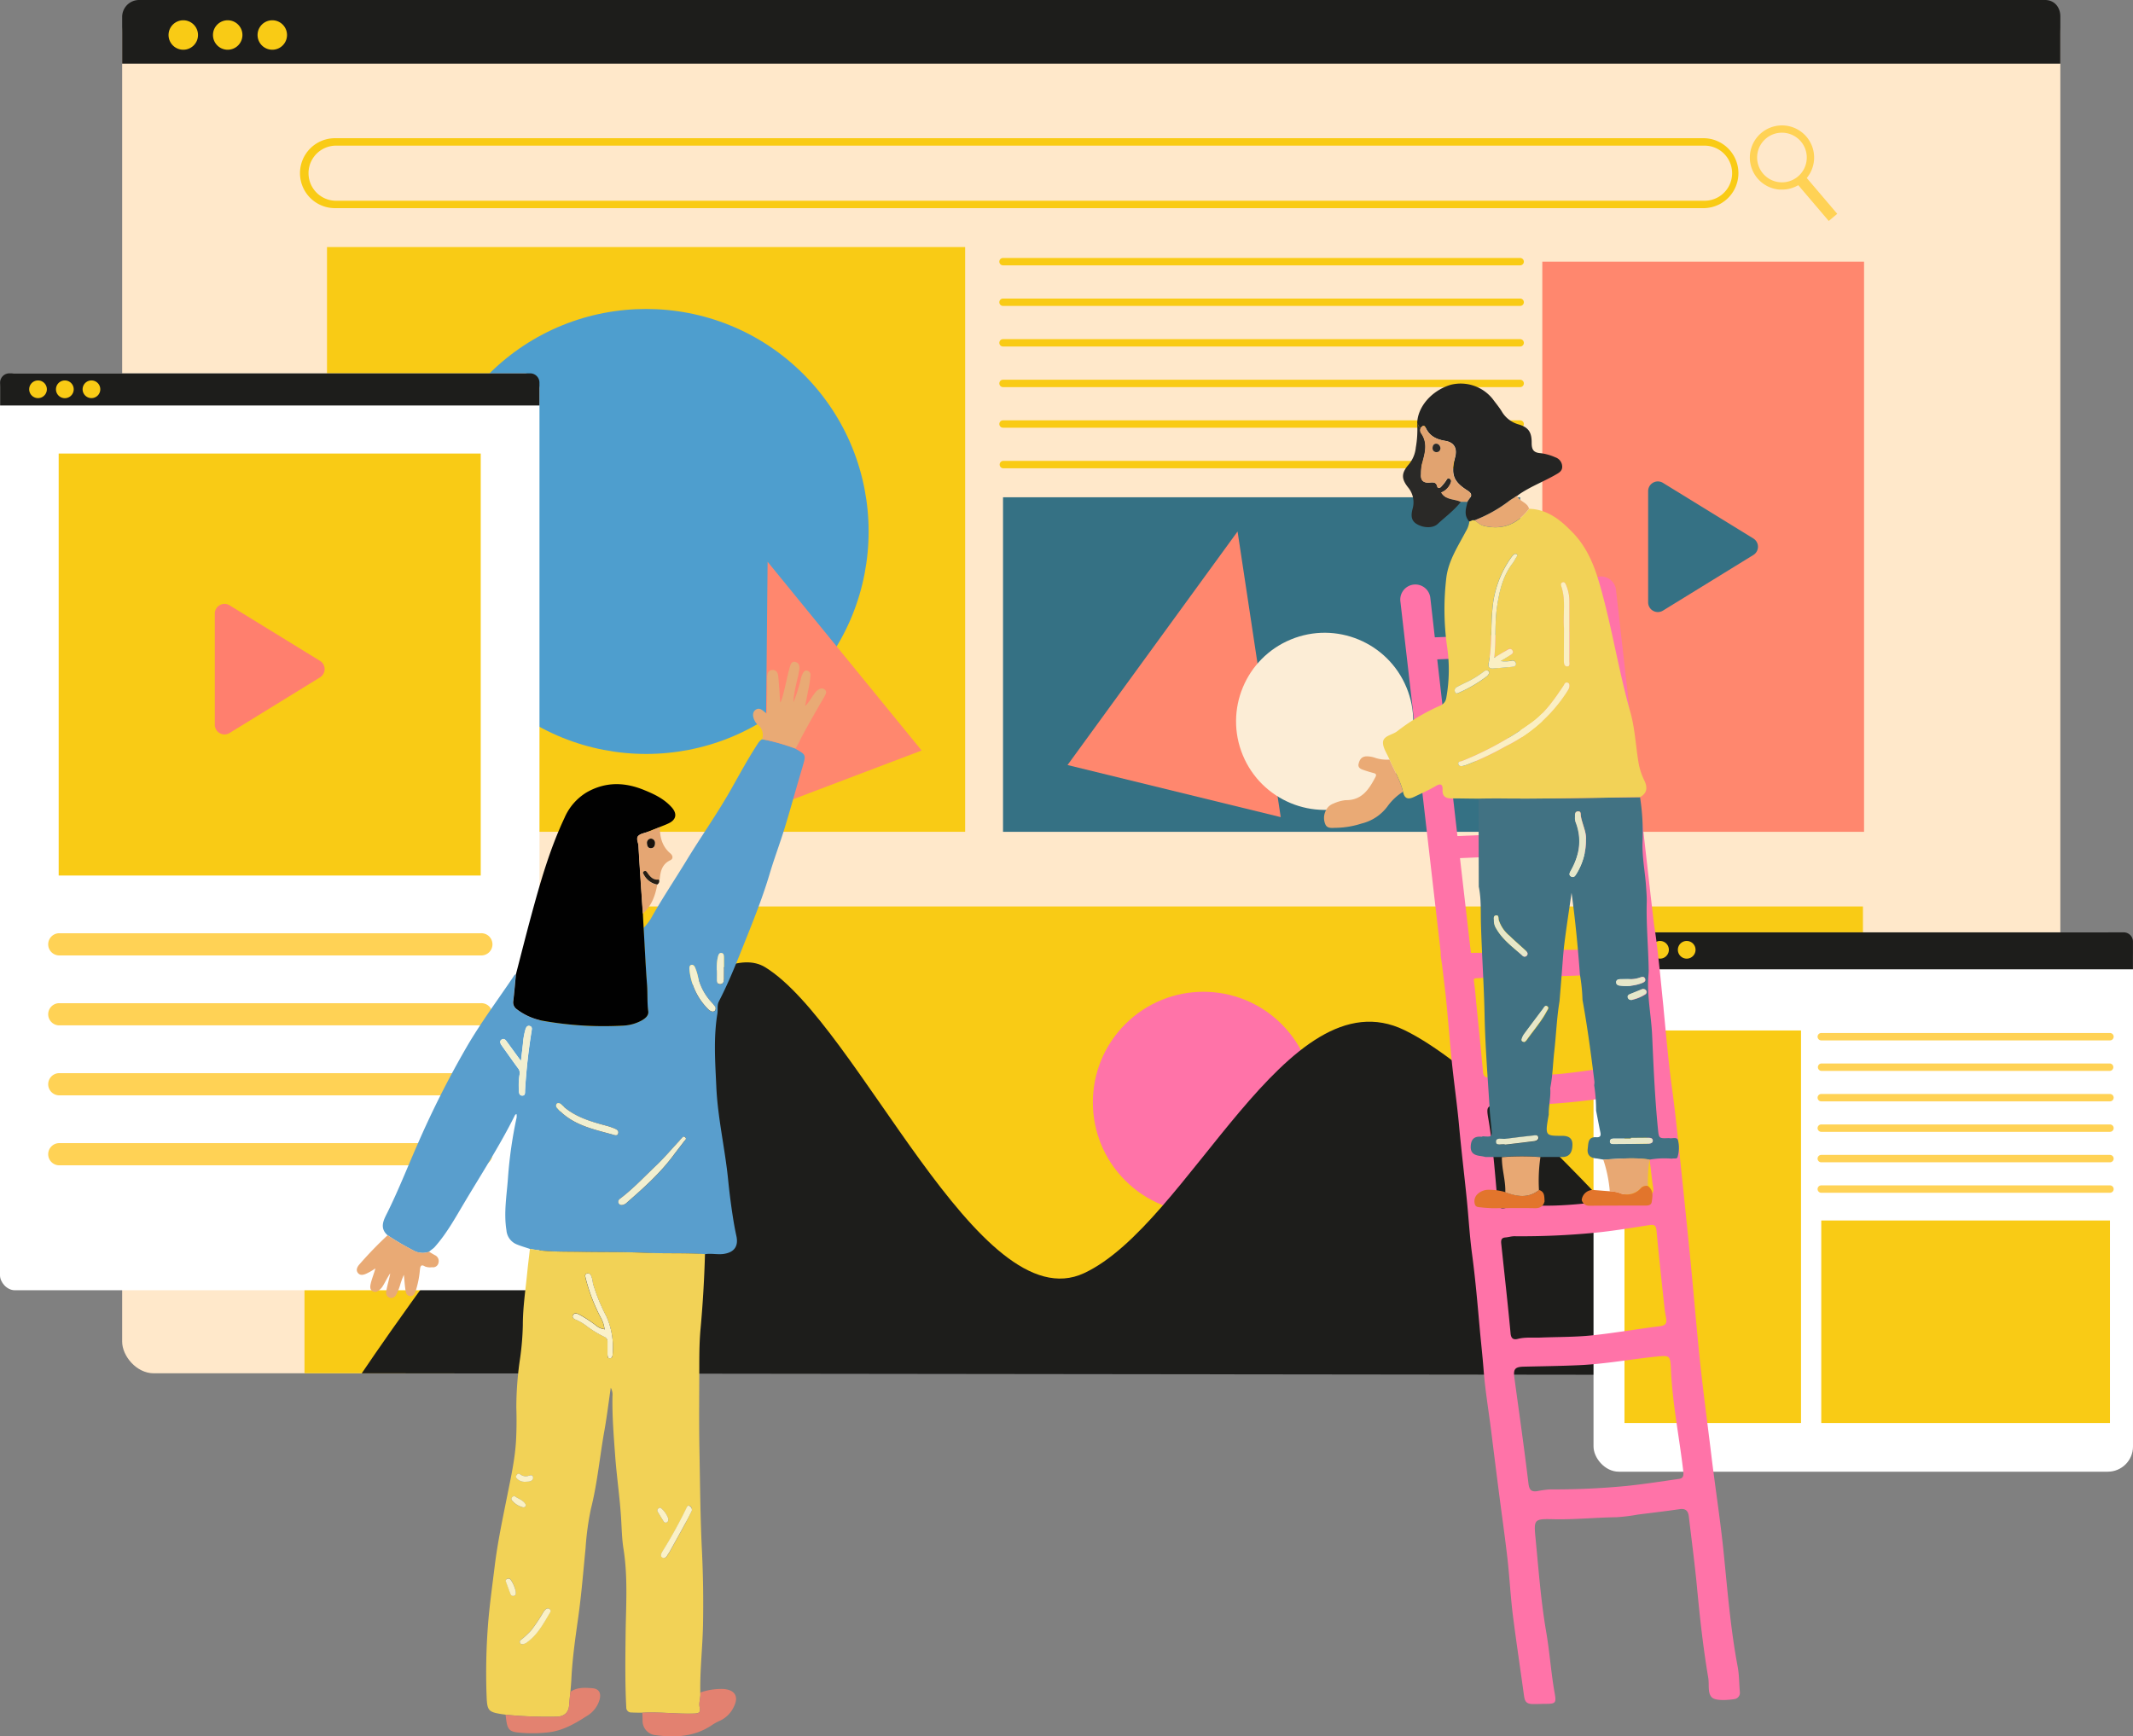 <svg id="Banner" xmlns="http://www.w3.org/2000/svg" width="783.215" height="637.662" viewBox="0 0 783.215 637.662">
  <rect x="0" y="0" width="783.215" height="637.662" fill="#808080" stroke="none"/>
  <g id="Graphic_elements" data-name="Graphic elements">
    <g id="Graphic_elements-2" data-name="Graphic elements">
      <rect id="Rectangle_57" data-name="Rectangle 57" width="711.678" height="503.755" rx="11.62" transform="translate(44.857 0.584)" fill="#ffe8ca"/>
      <rect id="Rectangle_58" data-name="Rectangle 58" width="572.246" height="171.408" transform="translate(111.806 332.895)" fill="#f9cb15"/>
      <rect id="Rectangle_59" data-name="Rectangle 59" width="234.317" height="214.735" transform="translate(120.074 90.733)" fill="#f9cb15"/>
      <path id="Path_19925" data-name="Path 19925" d="M808.988,85.518V68.187c0-3.431-2.188-6.067-5.62-6.067H103.526a6.216,6.216,0,0,0-6.216,6.216V85.518Z" transform="translate(-52.453 -62.12)" fill="#1d1d1b"/>
      <circle id="Ellipse_36" data-name="Ellipse 36" cx="81.707" cy="81.707" r="81.707" transform="translate(121.689 195.176) rotate(-45)" fill="#4e9ece"/>
      <path id="Path_19926" data-name="Path 19926" d="M288.115,228.06l-.9,91.118,57.451-21.807Z" transform="translate(-6.256 -21.754)" fill="#ff876e"/>
      <path id="Path_19927" data-name="Path 19927" d="M665.568,128.624H163.081a12.843,12.843,0,1,1,0-25.673H665.568a12.843,12.843,0,0,1,0,25.673ZM163.081,105.674a10.12,10.12,0,0,0,0,20.24H665.568a10.12,10.12,0,1,0,0-20.24Z" transform="translate(-39.675 -52.189)" fill="#f9cb15"/>
      <path id="Path_19928" data-name="Path 19928" d="M610.131,131.637l-11.189-13.154a11.8,11.8,0,1,0-10.033,4.252h.957a11.736,11.736,0,0,0,5.955-1.616l11.189,13.141Zm-27.24-14.77a9.113,9.113,0,0,1,1.019-12.843,9,9,0,0,1,5.905-2.176,9.113,9.113,0,1,1-6.925,15.019Z" transform="translate(64.485 -53.113)" fill="#ffd255"/>
      <path id="Path_19929" data-name="Path 19929" d="M547.618,141.03H357.735a1.355,1.355,0,0,1,0-2.71H547.618a1.355,1.355,0,1,1,0,2.71Z" transform="translate(10.567 -43.584)" fill="#f9cb15"/>
      <path id="Path_19930" data-name="Path 19930" d="M547.618,153.02H357.735a1.355,1.355,0,0,1,0-2.71H547.618a1.355,1.355,0,1,1,0,2.71Z" transform="translate(10.567 -40.667)" fill="#f9cb15"/>
      <path id="Path_19931" data-name="Path 19931" d="M547.618,165.01H357.735a1.355,1.355,0,0,1,0-2.71H547.618a1.355,1.355,0,1,1,0,2.71Z" transform="translate(10.567 -37.751)" fill="#f9cb15"/>
      <path id="Path_19932" data-name="Path 19932" d="M547.618,177H357.735a1.355,1.355,0,0,1,0-2.71H547.618a1.355,1.355,0,1,1,0,2.71Z" transform="translate(10.567 -34.834)" fill="#f9cb15"/>
      <path id="Path_19933" data-name="Path 19933" d="M547.618,188.99H357.735a1.355,1.355,0,0,1,0-2.71H547.618a1.355,1.355,0,1,1,0,2.71Z" transform="translate(10.567 -31.917)" fill="#f9cb15"/>
      <path id="Path_19934" data-name="Path 19934" d="M547.595,200.983H357.712a1.368,1.368,0,0,1,0-2.723H547.595a1.368,1.368,0,0,1,0,2.723Z" transform="translate(10.59 -29.003)" fill="#f9cb15"/>
      <rect id="Rectangle_60" data-name="Rectangle 60" width="189.87" height="122.859" transform="translate(368.302 182.622)" fill="#357184"/>
      <rect id="Rectangle_61" data-name="Rectangle 61" width="118.147" height="209.389" transform="translate(566.316 96.091)" fill="#ff876e"/>
      <path id="Path_19935" data-name="Path 19935" d="M376.52,304.882,454.8,324.016,438.956,219.11Z" transform="translate(15.467 -23.931)" fill="#ff876e"/>
      <circle id="Ellipse_37" data-name="Ellipse 37" cx="32.524" cy="32.524" r="32.524" transform="translate(443.903 247.305) rotate(-22.5)" fill="#fcedd6"/>
      <path id="Path_19936" data-name="Path 19936" d="M548,207.886V248.74a3.568,3.568,0,0,0,5.433,3.034l33.195-20.427a3.556,3.556,0,0,0,0-6.067l-33.195-20.427A3.568,3.568,0,0,0,548,207.886Z" transform="translate(57.18 -27.527)" fill="#357184"/>
      <path id="Path_19937" data-name="Path 19937" d="M121.826,73.518a5.408,5.408,0,1,1-5.408-5.408A5.408,5.408,0,0,1,121.826,73.518Z" transform="translate(-49.121 -60.663)" fill="#f9cb15"/>
      <path id="Path_19938" data-name="Path 19938" d="M134.946,73.518a5.408,5.408,0,1,1-5.408-5.408,5.408,5.408,0,0,1,5.408,5.408Z" transform="translate(-45.929 -60.663)" fill="#f9cb15"/>
      <path id="Path_19939" data-name="Path 19939" d="M148.116,73.518a5.408,5.408,0,1,1-5.408-5.408A5.408,5.408,0,0,1,148.116,73.518Z" transform="translate(-42.725 -60.663)" fill="#f9cb15"/>
      <circle id="Ellipse_38" data-name="Ellipse 38" cx="40.605" cy="40.605" r="40.605" transform="translate(384.466 404.83) rotate(-45)" fill="#ff73a8"/>
      <path id="Path_19940" data-name="Path 19940" d="M168.07,497.309S282.064,327.145,316.229,348.193s78.462,130.368,117.09,112.328S507.74,350.269,550.956,371.28,679.782,497.906,679.782,497.906Z" transform="translate(-35.24 7.031)" fill="#1d1d1b"/>
      <rect id="Rectangle_62" data-name="Rectangle 62" width="198.088" height="336.736" rx="5.47" transform="translate(0 137.106)" fill="#fff"/>
      <rect id="Rectangle_63" data-name="Rectangle 63" width="154.972" height="154.972" transform="translate(21.546 166.559)" fill="#f9cb15"/>
      <path id="Path_19941" data-name="Path 19941" d="M234.286,345.935H79.314a4.078,4.078,0,0,1,0-8.143H234.286a4.078,4.078,0,1,1,0,8.143Z" transform="translate(-57.768 4.937)" fill="#ffd255"/>
      <path id="Path_19942" data-name="Path 19942" d="M234.286,366.595H79.314a4.078,4.078,0,0,1,0-8.143H234.286a4.078,4.078,0,1,1,0,8.143Z" transform="translate(-57.768 9.963)" fill="#ffd255"/>
      <path id="Path_19943" data-name="Path 19943" d="M234.286,387.265H79.314a4.078,4.078,0,0,1,0-8.143H234.286a4.078,4.078,0,1,1,0,8.143Z" transform="translate(-57.768 14.991)" fill="#ffd255"/>
      <path id="Path_19944" data-name="Path 19944" d="M234.286,407.935H79.314a4.078,4.078,0,0,1,0-8.143H234.286a4.078,4.078,0,1,1,0,8.143Z" transform="translate(-57.768 20.019)" fill="#ffd255"/>
      <path id="Path_19945" data-name="Path 19945" d="M124.67,244.031v40.853a3.568,3.568,0,0,0,5.433,3.034L163.3,267.491a3.556,3.556,0,0,0,0-6.067L130.053,241a3.568,3.568,0,0,0-5.383,3.034Z" transform="translate(-45.798 -18.728)" fill="#ff7f6e"/>
      <path id="Path_19946" data-name="Path 19946" d="M259.3,184.211v-8.4a3.407,3.407,0,0,0-3.407-3.407H64.667a3.407,3.407,0,0,0-3.407,3.407v8.4Z" transform="translate(-61.223 -35.294)" fill="#1d1d1b"/>
      <path id="Path_19947" data-name="Path 19947" d="M76.34,177.745a3.245,3.245,0,1,1-3.245-3.245A3.245,3.245,0,0,1,76.34,177.745Z" transform="translate(-59.133 -34.783)" fill="#f9cb15"/>
      <path id="Path_19948" data-name="Path 19948" d="M84.275,177.745A3.257,3.257,0,1,1,81.03,174.5,3.257,3.257,0,0,1,84.275,177.745Z" transform="translate(-57.209 -34.783)" fill="#f9cb15"/>
      <path id="Path_19949" data-name="Path 19949" d="M92.125,177.745a3.245,3.245,0,1,1-.955-2.3A3.257,3.257,0,0,1,92.125,177.745Z" transform="translate(-55.299 -34.783)" fill="#f9cb15"/>
      <rect id="Rectangle_64" data-name="Rectangle 64" width="198.088" height="198.076" rx="9.25" transform="translate(585.126 342.393)" fill="#fff"/>
      <rect id="Rectangle_65" data-name="Rectangle 65" width="64.823" height="144.156" transform="translate(596.49 378.435)" fill="#f9cb15"/>
      <rect id="Rectangle_66" data-name="Rectangle 66" width="106.013" height="74.372" transform="translate(668.748 448.219)" fill="#f9cb15"/>
      <path id="Path_19950" data-name="Path 19950" d="M705.408,369.97H599.4a1.355,1.355,0,1,1,0-2.71H705.408a1.355,1.355,0,1,1,0,2.71Z" transform="translate(69.353 12.107)" fill="#ffd255"/>
      <path id="Path_19951" data-name="Path 19951" d="M705.385,378.983H599.372a1.368,1.368,0,0,1,0-2.723H705.385a1.368,1.368,0,0,1,0,2.723Z" transform="translate(69.376 14.297)" fill="#ffd255"/>
      <path id="Path_19952" data-name="Path 19952" d="M705.408,387.98H599.4a1.355,1.355,0,1,1,0-2.71H705.408a1.355,1.355,0,1,1,0,2.71Z" transform="translate(69.353 16.489)" fill="#ffd255"/>
      <path id="Path_19953" data-name="Path 19953" d="M705.408,396.98H599.4a1.355,1.355,0,1,1,0-2.71H705.408a1.355,1.355,0,1,1,0,2.71Z" transform="translate(69.353 18.678)" fill="#ffd255"/>
      <path id="Path_19954" data-name="Path 19954" d="M705.408,405.98H599.4a1.355,1.355,0,1,1,0-2.71H705.408a1.355,1.355,0,1,1,0,2.71Z" transform="translate(69.353 20.867)" fill="#ffd255"/>
      <path id="Path_19955" data-name="Path 19955" d="M705.408,414.98H599.4a1.355,1.355,0,1,1,0-2.71H705.408a1.355,1.355,0,1,1,0,2.71Z" transform="translate(69.353 23.056)" fill="#ffd255"/>
      <path id="Path_19956" data-name="Path 19956" d="M729.946,351.1v-10.17a3.406,3.406,0,0,0-3.406-3.406H535.277a3.407,3.407,0,0,0-3.407,3.406V351.1Z" transform="translate(53.256 4.873)" fill="#1d1d1b"/>
      <path id="Path_19957" data-name="Path 19957" d="M547.5,343.315a3.245,3.245,0,1,1-3.245-3.245,3.245,3.245,0,0,1,3.245,3.245Z" transform="translate(55.48 5.493)" fill="#ffaed7"/>
      <path id="Path_19958" data-name="Path 19958" d="M555.39,343.315a3.245,3.245,0,1,1-3.245-3.245,3.245,3.245,0,0,1,3.245,3.245Z" transform="translate(57.399 5.493)" fill="#f9cb15"/>
      <path id="Path_19959" data-name="Path 19959" d="M563.27,343.315a3.245,3.245,0,1,1-3.245-3.245,3.245,3.245,0,0,1,3.245,3.245Z" transform="translate(59.316 5.493)" fill="#f9cb15"/>
      <path id="Path_19960" data-name="Path 19960" d="M176.042,462.642c-3.22-2.81-1.243-5.943,0-8.479,3.966-8.031,7.248-16.361,10.841-24.554a349.1,349.1,0,0,1,18.475-36.589c5.06-8.616,11.065-16.7,16.66-25,.311-.448.535-1.02,1.119-1.243-.311,3.257-.584,6.515-.97,9.76a3.046,3.046,0,0,0,1.243,3.1,22.378,22.378,0,0,0,9.573,4.252,127.71,127.71,0,0,0,29.366,1.79,15.827,15.827,0,0,0,6.875-1.852c1.38-.734,2.785-1.8,2.486-3.444-.46-3.27-.186-6.54-.448-9.8-.547-6.9-.845-13.837-1.243-20.75a24.159,24.159,0,0,0,2.561-3.232c4.115-7.372,8.827-14.384,13.216-21.583,5.334-8.777,11.289-17.157,16.349-26.108,3.158-5.595,6.216-11.251,9.735-16.635a5.284,5.284,0,0,1,1.641-1.79l1.467.286a78.087,78.087,0,0,1,10.816,3.17.62.62,0,0,0,.137.124c3.854,2.188,3.73,2.151,2.487,6.515-2.25,7.46-4.252,14.919-6.515,22.292-1.741,5.719-3.879,11.326-5.582,17.057-2.9,9.747-6.776,19.109-10.53,28.533-2.487,6.216-5.035,12.37-8.106,18.3-.734,1.417-.3,3-.547,4.476-1.467,8.9-.8,17.841-.4,26.78.51,11.6,3.232,22.913,4.364,34.438q.758,7.609,1.989,15.143c.3,1.79.646,3.581,1.032,5.358.8,3.73-.808,5.943-4.575,6.527-2.337.361-4.662-.286-6.975.112-7.46-.46-14.832-.137-22.254-.5-7.733-.373-15.479-.187-23.224-.336-6.278-.124-12.582.087-18.8-1.107-1.616-.547-3.257-1.007-4.824-1.654a6.092,6.092,0,0,1-3.792-5.2c-1.044-6.5.124-12.917.572-19.358a158.2,158.2,0,0,1,3.158-22.006,6.283,6.283,0,0,0,0-1.243c-.448,0-.572.286-.709.56-5.483,11-12.171,21.322-18.45,31.865-3.344,5.62-6.5,11.376-10.891,16.312-.634.721-1.479,1.144-2.126,1.815a6.987,6.987,0,0,1-5.98-.646A95.347,95.347,0,0,1,176.042,462.642Zm48.972-63.99-5.321-7.285c-.448-.634-1.032-1.019-1.765-.547s-.559,1.181-.174,1.828l.535.783c1.865,2.611,3.73,5.259,5.62,7.832a2.785,2.785,0,0,1,.6,2.486,25.237,25.237,0,0,0-.224,5.644c0,.9.062,2,1.243,1.989s.957-1.119,1.007-1.915a216.322,216.322,0,0,1,2.387-21.757c.124-.8.323-1.579-.634-1.877s-1.355.46-1.6,1.243a25.454,25.454,0,0,0-.92,5.2c-.224,1.9-.46,3.867-.746,6.39Zm37.062,52.888a3.208,3.208,0,0,0,1.989-1.007c6.067-5.3,12.072-10.667,16.921-17.169,1.318-1.778,2.685-3.494,4.016-5.259.323-.435.9-1.007.348-1.479s-1.082.236-1.529.609a6.9,6.9,0,0,0-.609.721c-2.835,3.034-5.508,6.216-8.529,9.088-4.339,4.1-8.417,8.5-13.2,12.122a1.355,1.355,0,0,0-.609,1.629,1.243,1.243,0,0,0,1.206.758Zm-23-37.385c-.51,0-.821,0-1.007.336a1.131,1.131,0,0,0,.211,1.392,18.836,18.836,0,0,0,3.158,2.971c5.122,3.891,11.276,5.147,17.269,6.826.734.211,1.616.547,1.977-.385s-.485-1.517-1.243-1.828a23.173,23.173,0,0,0-3.394-1.144c-5.955-1.529-11.761-3.357-16.324-7.8A2.488,2.488,0,0,0,239.075,414.155Zm47.778-49.482a23.759,23.759,0,0,0,7.087,15.155,2.807,2.807,0,0,0,.448.336c.634.385,1.318.622,1.877,0s.261-1.181-.149-1.716a13.8,13.8,0,0,0-.97-1.169,20.738,20.738,0,0,1-5.247-10.07,17.78,17.78,0,0,0-.945-2.847c-.236-.584-.609-1.243-1.392-.957s-.646.771-.709,1.206Zm12.706,0h0v-3.966c0-.709-.087-1.567-.9-1.666s-1.156.771-1.33,1.529c-.646,2.673-.3,5.4-.385,8.094,0,.87.174,1.8,1.181,1.84s1.4-.945,1.455-1.852c.025-1.38-.025-2.71-.025-4.041Z" transform="translate(-33.727 -9.002)" fill="#599ecd"/>
      <path id="Path_19961" data-name="Path 19961" d="M220.885,431c6.216,1.243,12.52.982,18.8,1.107,7.746.149,15.491,0,23.224.336,7.46.361,14.845,0,22.254.5q-.373,13.676-1.616,27.352c-.4,4.264-.46,8.566-.472,12.843,0,10.729-.149,21.459.062,32.188.236,12.1.3,24.219.9,36.291q.671,13.8.4,27.588c-.162,8.23-1.144,16.461-.995,24.716.236,1.828-.622,3.568-.236,5.421s-.124,2.263-2.039,2.325c-6.341.211-12.656-.671-19.009-.311-1.318,0-2.648,0-3.966-.075a1.8,1.8,0,0,1-1.927-1.9c-.472-8.815-.348-17.629-.249-26.457.112-10.568.908-21.135-.771-31.716-.6-3.73-.646-7.46-.883-11.289-.472-7.609-1.6-15.155-2.163-22.739-.535-7.348-1.144-14.708-1.007-22.093a5.247,5.247,0,0,0-.622-3.071c-.8,5.433-1.417,10.593-2.325,15.69-1.728,9.6-2.574,19.345-4.973,28.831a101.789,101.789,0,0,0-1.952,14.384c-.845,8.579-1.529,17.169-2.735,25.711-1.044,7.46-2.126,14.919-2.487,22.515-.075,1.5-.224,3.009-.348,4.513s-.361,3.22-.46,4.849c-.186,2.872-1.89,4.289-4.787,4.314a154.191,154.191,0,0,1-18.562-.734c-6.714-.932-6.763-1.181-7-7.857a231.33,231.33,0,0,1,.522-24.741c.547-7.335,1.6-14.633,2.487-21.943,1.082-8.84,2.934-17.505,4.675-26.2,1.33-6.676,2.81-13.3,3.17-20.128.211-3.978.224-7.944.1-11.91a122.137,122.137,0,0,1,1.38-18.077,102.725,102.725,0,0,0,1.007-12.221c0-6.763,1.069-13.427,1.7-20.128C220.251,436.284,220.586,433.661,220.885,431Zm27.277,29.478a5.868,5.868,0,0,1-3.046-1.392,45.82,45.82,0,0,0-6.328-4.09c-.771-.361-1.728-.559-2.126.423s.46,1.368,1.169,1.629a17.032,17.032,0,0,1,3.431,1.964,39.61,39.61,0,0,0,6.875,4.264,1.914,1.914,0,0,1,1.243,1.977c0,1.455,0,2.909,0,4.351,0,.659-.149,1.6.833,1.591s1.02-.821,1.057-1.542a27.849,27.849,0,0,0-2.312-13.788,66.638,66.638,0,0,1-4.973-12.221,8.7,8.7,0,0,0-.734-2.909,1.243,1.243,0,0,0-1.591-.609c-.646.286-.547.821-.4,1.442a65.108,65.108,0,0,0,5.719,14.919,10.594,10.594,0,0,1,1.243,3.929ZM280.35,527.1c0-.995-.249-1.567-.932-1.765s-.721.311-.92.733a171.727,171.727,0,0,1-8.939,16.162c-.448.734-.982,1.542,0,2.1s1.517-.112,1.952-.92c.211-.385.485-.734.709-1.107,1.915-3.456,3.854-6.912,5.744-10.394.845-1.629,1.678-3.319,2.387-4.774Zm-61.989,49.109a5.054,5.054,0,0,0,1.069-.473c4.165-2.81,6.39-7.174,8.889-11.3a.845.845,0,0,0-.286-1.169,1,1,0,0,0-1.243,0,4.976,4.976,0,0,0-.982,1.131,67.845,67.845,0,0,1-4.376,6.577,28.833,28.833,0,0,1-3.73,3.494c-.385.311-.771.709-.485,1.243A1.1,1.1,0,0,0,218.361,576.212ZM215.688,557a11.3,11.3,0,0,0-1.753-4.376,1.069,1.069,0,0,0-1.479-.4.709.709,0,0,0-.361.945c.559,1.529,1.106,3.058,1.691,4.575a1.019,1.019,0,0,0,1.181.709C215.75,558.322,215.638,557.675,215.688,557Zm3.121-40.443a15.968,15.968,0,0,0,1.776-.1c.86-.187,1.656-.647,1.444-1.629s-1.082-.634-1.716-.435a3.245,3.245,0,0,1-2.859-.485c-.584-.385-1.057-.385-1.455.174a1.155,1.155,0,0,0,.435,1.6,3.842,3.842,0,0,0,2.375.87ZM271.7,530.112a8.939,8.939,0,0,0-2.673-3.866c-.361-.274-.709-.124-1.007.162a.883.883,0,0,0-.2,1.181c.709,1.181,1.417,2.362,2.151,3.518a.87.87,0,0,0,1.144.385c.46-.2.6-.609.584-1.38Zm-56.543-8.355c-.945.336-1.417,1.069-.808,1.716a7.572,7.572,0,0,0,3.891,2.487c.783.174,1.467-.473.957-1.243C218.261,523.163,216.484,522.752,215.153,521.758Z" transform="translate(-26.303 27.613)" fill="#f2d256"/>
      <path id="Path_19962" data-name="Path 19962" d="M260.7,346.588c.41,6.913.709,13.85,1.243,20.75.261,3.257,0,6.527.448,9.8.236,1.641-1.169,2.71-2.487,3.444a15.827,15.827,0,0,1-6.875,1.852,127.711,127.711,0,0,1-29.366-1.79,22.379,22.379,0,0,1-9.573-4.252,3.046,3.046,0,0,1-1.243-3.1c.385-3.245.659-6.5.97-9.76,1.852-7.124,3.643-14.26,5.57-21.359,3.332-12.271,6.813-24.517,12.259-36.054a20.265,20.265,0,0,1,8.206-9.4c6.962-3.941,14.036-3.73,21.235-.721,3.73,1.517,7.223,3.232,9.946,6.3,2,2.263,1.678,4.438-1.032,5.781-1.069.535-2.2.932-3.307,1.392l-4.538,1.8c-1.156.46-2.611.646-3.419,1.467s0,2.4.087,3.63c.472,8.293,1.057,16.585,1.6,24.865C260.493,343.033,260.605,344.81,260.7,346.588Z" transform="translate(-24.361 -5.774)" fill="#010101"/>
      <path id="Path_19963" data-name="Path 19963" d="M298.484,272.453a58.161,58.161,0,0,0,2.735-8.7,8.7,8.7,0,0,1,.671-1.865c.348-.634.771-1.243,1.591-1.044a1.554,1.554,0,0,1,1.243,1.678,36.768,36.768,0,0,1-.92,5.93c-.124.858-.821,4.252-1.057,5.371,1.5-1.181,3.208-4.737,4.488-5.719.858-.646,1.852-1.069,2.76-.286s.274,1.728-.149,2.561c-.323.609-6.776,11.513-9.237,16.6-.41.845-.908,1.654-1.355,2.487a78.1,78.1,0,0,0-10.816-3.17L286.972,286a4.8,4.8,0,0,0-1.8-5.47c-.771-.622-2.648-3.792-.609-5.284.957-.709,1.9-.4,2.872.423a9.689,9.689,0,0,0,1.305.97c0-3.382.112-6.738.112-9.8,0-1.243-.075-2.4,0-3.593s.174-2.487,1.828-2.623,2.126,1.243,2.238,2.487c.249,2.822.5,6.4.671,9.411.9-.6,2.487-9.387,3.444-12.594.3-1.094.634-2.7,2.238-2.238s1.5,2.064,1.243,3.369c-.162.746-.224,1.479-.46,2.3C300.026,263.4,298.373,270.1,298.484,272.453Z" transform="translate(-7.127 -14.564)" fill="#e9aa75"/>
      <path id="Path_19964" data-name="Path 19964" d="M177.91,427a95.334,95.334,0,0,0,9.237,5.408,6.987,6.987,0,0,0,5.98.646c.709.41,1.4.833,2.126,1.243a2.375,2.375,0,0,1,1.355,2.81,2.027,2.027,0,0,1-2.387,1.629,4.974,4.974,0,0,1-2.6-.286c-1.5-.957-1.691.112-1.828,1.156a35.281,35.281,0,0,1-1.529,7.758c-.385,1.032-.721,2.1-2.138,1.952s-1.517-1.368-1.678-2.387c-.236-1.666-.348-3.344-.559-5.408a32.294,32.294,0,0,0-1.243,3.307,18.485,18.485,0,0,1-1.591,4.028,2.014,2.014,0,0,1-2.387,1.082,1.94,1.94,0,0,1-1.243-2.263c.087-1.243,1.243-5.16,1.455-6.664-.92,1.169-2.487,4.563-3.245,5.371s-1.728,1.815-3.058,1.243-1.069-1.939-.821-3.009c.373-1.7,1.79-5.234,1.579-5.358s-.162.087-.249.149a21.288,21.288,0,0,1-2.922,1.666c-1.069.5-2.312.8-3.121-.2s-.373-2.126.448-3.083A141.984,141.984,0,0,1,177.91,427Z" transform="translate(-35.595 26.64)" fill="#e9aa75"/>
      <path id="Path_19965" data-name="Path 19965" d="M250.93,569.761c6.353-.361,12.669.522,19.009.311,1.915,0,2.424-.473,2.039-2.325s.472-3.593.236-5.421a23.684,23.684,0,0,1,8.342-1.305c4.028.211,5.918,2.486,4.128,6.216a10.457,10.457,0,0,1-5.371,5.5,19.138,19.138,0,0,0-2.959,1.654c-6.5,4.327-13.676,4.55-21.073,3.531a5.3,5.3,0,0,1-4.252-5.271C251.017,571.651,251.017,570.706,250.93,569.761Z" transform="translate(-15.084 59.24)" fill="#e38170"/>
      <path id="Path_19966" data-name="Path 19966" d="M210.55,570.573a154.18,154.18,0,0,0,18.562.733c2.9,0,4.6-1.442,4.787-4.314.1-1.629.261-3.245.46-4.849,2.4-1.691,5.135-1.517,7.833-1.343,2.487.149,3.469,1.542,2.947,3.954a10.219,10.219,0,0,1-4.8,6.3c-4.339,2.81-8.8,5.383-14.111,5.98a51.694,51.694,0,0,1-10.916.075c-3.295-.311-4.053-1.243-4.5-4.488C210.712,571.94,210.637,571.257,210.55,570.573Z" transform="translate(-24.907 59.162)" fill="#e38270"/>
      <path id="Path_19967" data-name="Path 19967" d="M251.478,338.215c-.547-8.293-1.131-16.585-1.6-24.865-.062-1.243-.995-2.7-.087-3.63s2.263-1.007,3.419-1.467l4.538-1.8c0,3.73.858,7.111,3.867,9.648.97.821,1.069,1.977,0,2.487-2.947,1.38-3.63,3.891-3.879,6.738,0,.162-.2.3-.311.448-2.089.286-3.208-1.057-4.239-2.487-.3-.423-.7-.87-1.243-.522s-.211.883,0,1.318a6.913,6.913,0,0,0,4.849,3.531C256.053,331.589,254.735,335.368,251.478,338.215Zm2.959-27.513a1.566,1.566,0,0,0-1.392,1.9c0,.845.435,1.666,1.442,1.616a1.555,1.555,0,0,0,1.479-1.79,1.579,1.579,0,0,0-1.529-1.778Z" transform="translate(-15.458 -2.685)" fill="#e5a673"/>
      <path id="Path_19968" data-name="Path 19968" d="M256.344,324.375a6.912,6.912,0,0,1-4.849-3.531c-.236-.435-.609-.945,0-1.318s.945.1,1.243.522c1.032,1.479,2.151,2.822,4.24,2.487a1.43,1.43,0,0,1-.634,1.84Z" transform="translate(-15.027 0.463)" fill="#241d15"/>
      <path id="Path_19969" data-name="Path 19969" d="M216.581,378.073c.286-2.487.522-4.488.721-6.453a25.449,25.449,0,0,1,.92-5.2c.249-.746.634-1.5,1.6-1.243s.758,1.082.634,1.877a216.313,216.313,0,0,0-2.387,21.757c0,.8.112,1.9-1.007,1.915s-1.243-1.094-1.243-1.989a25.237,25.237,0,0,1,.224-5.644,2.785,2.785,0,0,0-.6-2.487c-1.927-2.574-3.73-5.222-5.62-7.832l-.535-.783c-.385-.646-.572-1.343.174-1.828s1.318-.087,1.765.547Z" transform="translate(-25.294 11.589)" fill="#f2efd0"/>
      <path id="Path_19970" data-name="Path 19970" d="M245.158,422.994a1.243,1.243,0,0,1-1.243-.746,1.355,1.355,0,0,1,.609-1.629c4.787-3.618,8.864-8.019,13.2-12.122,3.021-2.872,5.694-6.055,8.529-9.088a6.9,6.9,0,0,1,.609-.721c.448-.373.87-1.181,1.529-.609s0,1.044-.348,1.479c-1.33,1.765-2.7,3.481-4.016,5.259-4.849,6.5-10.854,11.873-16.921,17.169A3.207,3.207,0,0,1,245.158,422.994Z" transform="translate(-16.809 19.556)" fill="#f1efd0"/>
      <path id="Path_19971" data-name="Path 19971" d="M226.624,388.006a2.487,2.487,0,0,1,.659.373c4.563,4.438,10.369,6.216,16.324,7.8A23.17,23.17,0,0,1,247,397.318c.746.311,1.6.845,1.243,1.828s-1.243.6-1.977.385c-5.992-1.678-12.147-2.934-17.269-6.825a18.838,18.838,0,0,1-3.158-2.971,1.131,1.131,0,0,1-.211-1.392C225.8,388.006,226.127,387.919,226.624,388.006Z" transform="translate(-21.275 17.146)" fill="#f1efd0"/>
      <path id="Path_19972" data-name="Path 19972" d="M264.83,348.4c.062-.435.075-1.082.709-1.243s1.156.373,1.392.957a17.778,17.778,0,0,1,.945,2.847,20.737,20.737,0,0,0,5.247,10.07c.348.373.659.771.97,1.169a1.342,1.342,0,0,1,.149,1.716c-.51.572-1.243.41-1.877,0a2.808,2.808,0,0,1-.448-.336,23.759,23.759,0,0,1-7.087-15.18Z" transform="translate(-11.703 7.21)" fill="#f3f0d0"/>
      <path id="Path_19973" data-name="Path 19973" d="M275.569,349.254v3.978c0,.908-.336,1.9-1.455,1.852s-1.243-.97-1.181-1.84c.087-2.7-.261-5.421.385-8.094.174-.758.373-1.654,1.33-1.529s.883.957.9,1.666v3.966Z" transform="translate(-9.736 6.355)" fill="#f2efd0"/>
      <path id="Path_19974" data-name="Path 19974" d="M242.05,458.648a10.593,10.593,0,0,0-1.243-3.929,65.112,65.112,0,0,1-5.719-14.919c-.149-.622-.249-1.156.4-1.442a1.243,1.243,0,0,1,1.591.609,8.7,8.7,0,0,1,.734,2.909,66.638,66.638,0,0,0,4.973,12.221,27.85,27.85,0,0,1,2.263,13.837c0,.721-.236,1.542-1.057,1.542s-.808-.932-.833-1.591v-4.351a1.915,1.915,0,0,0-1.243-1.977,39.607,39.607,0,0,1-6.875-4.264,17.034,17.034,0,0,0-3.431-1.964c-.709-.261-1.542-.721-1.169-1.629s1.355-.783,2.126-.423a45.819,45.819,0,0,1,6.328,4.09,5.868,5.868,0,0,0,3.046,1.392l.224.124a2.021,2.021,0,0,1-.112-.236Z" transform="translate(-20.091 29.38)" fill="#faf1c9"/>
      <path id="Path_19975" data-name="Path 19975" d="M267.795,508.683c-.721,1.455-1.542,3.145-2.487,4.8-1.89,3.481-3.829,6.937-5.744,10.394-.224.373-.5.721-.709,1.107-.435.808-1.107,1.442-1.952.92s-.4-1.368,0-2.1a171.755,171.755,0,0,0,8.939-16.162c.2-.423.4-.883.92-.734A1.718,1.718,0,0,1,267.795,508.683Z" transform="translate(-13.748 46.07)" fill="#faf1c7"/>
      <path id="Path_19976" data-name="Path 19976" d="M215.943,550.37c-.559,0-.92-.1-1.094-.472-.286-.584.1-.982.485-1.243a28.83,28.83,0,0,0,3.73-3.494,67.851,67.851,0,0,0,4.376-6.577,4.974,4.974,0,0,1,.982-1.131,1,1,0,0,1,1.243,0,.845.845,0,0,1,.286,1.169c-2.487,4.128-4.724,8.491-8.889,11.3A5.051,5.051,0,0,1,215.943,550.37Z" transform="translate(-23.885 53.455)" fill="#faf1c7"/>
      <path id="Path_19977" data-name="Path 19977" d="M214.283,533.3c0,.671.062,1.318-.721,1.455a1.019,1.019,0,0,1-1.218-.646c-.584-1.517-1.131-3.046-1.691-4.575a.709.709,0,0,1,.361-.945,1.069,1.069,0,0,1,1.479.4,11.3,11.3,0,0,1,1.79,4.314Z" transform="translate(-24.898 51.315)" fill="#faf1c7"/>
      <path id="Path_19978" data-name="Path 19978" d="M216.664,500.4a3.841,3.841,0,0,1-2.375-.87c-.522-.385-.932-.92-.435-1.6s.87-.56,1.455-.174a3.245,3.245,0,0,0,2.859.485c.634-.2,1.517-.547,1.716.435s-.584,1.442-1.442,1.629A15.977,15.977,0,0,1,216.664,500.4Z" transform="translate(-24.158 43.774)" fill="#faf1c7"/>
      <path id="Path_19979" data-name="Path 19979" d="M259.4,511.5c0,.771-.124,1.181-.584,1.38a.87.87,0,0,1-1.144-.385c-.734-1.156-1.442-2.337-2.151-3.518a.883.883,0,0,1,.2-1.181c.3-.286.647-.435,1.007-.162A8.94,8.94,0,0,1,259.4,511.5Z" transform="translate(-14.003 46.22)" fill="#faf1c7"/>
      <path id="Path_19980" data-name="Path 19980" d="M213.34,504c1.33,1.019,3.108,1.43,4.041,2.909.51.8-.174,1.442-.957,1.243a7.571,7.571,0,0,1-3.891-2.487C211.936,505.044,212.4,504.311,213.34,504Z" transform="translate(-24.49 45.37)" fill="#faf1c7"/>
      <path id="Path_19981" data-name="Path 19981" d="M253.73,309.83a1.579,1.579,0,0,1,1.529,1.728c0,.995-.435,1.753-1.479,1.79s-1.392-.771-1.442-1.616a1.567,1.567,0,0,1,1.392-1.9Z" transform="translate(-14.751 -1.863)" fill="#18120d"/>
      <path id="Path_19982" data-name="Path 19982" d="M239.779,454.66a2.01,2.01,0,0,0,.124.224l-.224-.124Z" transform="translate(-17.821 33.368)" fill="#f2d256"/>
      <path id="Path_19983" data-name="Path 19983" d="M599.474,641.984c-.273-3.071-.224-6.216-.8-9.225-2.623-13.912-3.73-28.011-5.16-42.072-1.243-12.084-3.133-24.082-4.575-36.129-1.517-12.544-3.232-25.077-4.476-37.646-1.107-11.1-2.027-22.217-3.121-33.319q-2-20.2-4.14-40.393c-.8-7.621-1.591-15.255-2.636-22.851-1.33-9.71-2.151-19.482-3.1-29.241h0V391c-.087-.908-.174-1.8-.273-2.71-.734-7.323-1.442-14.658-2.35-21.968-.249-1.989-.547-3.916-.845-5.831l-1.243-10.617h0L554,237.342A5.533,5.533,0,1,0,543,238.585l1.666,13.85-57.19,2.35L485.84,240.4a5.536,5.536,0,1,0-11,1.243l14.82,129.05h0a7.611,7.611,0,0,0,0,1.243c.174,1.107.336,2.225.5,3.332l1.243,10.443c.845,7.969,1.43,15.963,2.213,23.933s2,16.162,2.748,24.331c.808,8.927,1.9,17.816,2.8,26.73.7,6.838,1.069,13.676,1.977,20.514,1.243,9.188,2.014,18.4,2.847,27.625.448,4.973,1.019,9.946,1.4,14.919.572,7.547,1.852,15.006,2.785,22.515s1.877,15.006,2.835,22.5c1.044,8.094,2.2,16.162,3.133,24.281.783,6.925,1.131,13.912,1.989,20.825,1.243,9.772,2.71,19.507,4.053,29.266.336,2.375.646,3.494,4,3.382,1.654,0,2.586-.075,3.891-.075,3.73,0,4.078-.273,3.406-3.954-1.343-7.46-1.815-15.019-3.108-22.478-1.977-11.488-2.81-23.112-3.941-34.7-.659-6.639-.361-6.838,6.5-6.676,7.808.186,15.566-.634,23.361-.734a67.516,67.516,0,0,0,7.683-.957c5.135-.659,10.282-1.243,15.4-2,2.2-.323,3.133.659,3.369,2.661,1.019,8.7,2.188,17.406,3.009,26.108,1.044,11.1,2.263,22.18,4.128,33.183.423,2.487-.361,5.856,1.5,7.323s8.106.522,8.292.448a2.325,2.325,0,0,0,1.79-2.7ZM492.69,300.71l57.289-2.362,3.146,27.053-57.339,2.362Zm52.9-40.182,3.456,29.714L491.77,292.6l-3.406-29.714ZM496.718,335.87,554.07,333.5l4.09,35.2a2.549,2.549,0,0,1-2.263.808c-8.069,0-16.162,0-24.206.075-1.8,0-21.309,1.131-23.622,1.082s-4.9,0-7.348,0Zm8.467,78.586q-1.194-12.625-2.487-25.238c-.112-1.131-.2-2.275-.311-3.419h0c-.112-1.243-.236-2.4-.41-3.605l-.174-1.554c0-.734.609-.622,1.865-.709,3.469-.261,6.937-.572,10.431-.6,13.452,0,26.767,0,40.319-1.243,4.215,0,4.65,0,4.973,3.382,1.044,9.784,1.7,16.56,2.71,26.345v.932c.249,1.765-.3,2.648-2.325,2.909-8.479,1.044-16.908,2.487-25.412,3.382-6.03.622-12.134.535-18.214.808-2.872.124-5.781-.348-8.641.435C506.13,416.644,505.334,416.035,505.185,414.456Zm5.3,47.48c-.9-10.207-1.629-20.439-3.394-30.559-.758-4.339-.4-4.762,4.09-4.762a239.952,239.952,0,0,0,44.049-3.506c1.169-.224,2.4-.087,3.568-.3,4.749-.858,4.8-.646,5.271,3.991.957,9.411,2.176,18.786,3.295,28.172.087.7.211,1.38.311,2.064.2,1.7-.311,2.487-2.225,2.685-11.189,1.43-22.217,3.357-33.568,3.73-6.142.211-12.433-.323-18.5.92C511.513,464.783,510.68,464.174,510.481,461.936Zm4.811,48.487c-1.032-10.99-2.263-21.968-3.431-32.946-.137-1.243,0-2.188,1.542-2.3,1.082-.075,2.163-.448,3.245-.448a278.9,278.9,0,0,0,29.838-1.305c6.527-.646,13-1.74,19.494-2.735,1.79-.286,2.7-.224,2.9,2.014.87,9.511,1.927,19.009,2.947,28.508.137,1.243.41,2.549.609,3.829.286,1.927-.472,2.487-2.487,2.76-8.292,1.007-16.535,2.487-24.865,3.344-6.216.646-12.557.547-18.835.8-2.785.112-5.582-.236-8.355.5C516.5,512.785,515.491,512.462,515.293,510.423Zm61.591,53.46c-6.4.92-12.793,1.915-19.233,2.574a276.118,276.118,0,0,1-27.774,1.243,33.94,33.94,0,0,0-4.724.634c-2.288.348-3.009-.448-3.307-2.884-1.554-12.93-3.394-25.835-5.16-38.74-.423-3.108.149-3.991,3.369-4.078,6.788-.162,13.564-.236,20.352-.547,8.292-.373,16.423-1.716,24.616-2.735,1.243-.149,2.375-.274,3.556-.4,5.209-.51,5.358-.51,5.582,4.662.572,12.656,3.121,25.077,4.563,37.633C578.935,563.274,578.239,563.734,576.883,563.883Z" transform="translate(39.374 -20.729)" fill="#ff73a8"/>
      <path id="Path_19984" data-name="Path 19984" d="M501.071,429.748c-.584-.124-1.156-.273-1.741-.348-2.089-.261-3.817-.858-3.73-3.481s1.243-3.9,3.954-3.605a1.4,1.4,0,0,0,.46-.174c3.469.249,3.469.249,3.17-3.021-.187-2.126-.472-4.24-.6-6.365-.684-11.749-1.666-23.5-1.9-35.259-.224-11.189-1.032-22.379-1.33-33.568-.124-4.476.137-9.026-.8-13.477l-.075-32.325c2.648,0,5.309-.1,7.957-.075,17.12.2,34.227-.249,51.334-.46a82.93,82.93,0,0,1,.92,16.361c-.211,5.694.97,11.189,1.318,16.834.112,1.79.273,3.556.224,5.358-.224,8.38.6,16.734.721,25.1,0,.932-.124,1.877-.174,2.81-.373,7.037,1.107,13.949,1.43,20.912.51,11.438.995,22.863,2.114,34.264.373,3.73.3,3.73,4.115,3.568,1.131.323,2.959-.684,3.319.957a11.961,11.961,0,0,1-.211,6.03c-.249.808-1.38.348-2.076.572a31.654,31.654,0,0,0-8.181.348c-5.657-.883-11.326-.261-16.983,0-.92-.149-1.84-.361-2.772-.46-2.188-.211-3.257-1.38-2.971-3.568.261-1.939,0-4.4,3.145-4.19,1.4.1,1.79-.5,1.5-1.815-.559-2.648-1.044-5.309-1.567-7.957a61.616,61.616,0,0,0-.71-9.332,6.306,6.306,0,0,0,.1-1.235c-1.243-10.1-2.574-20.141-4.389-30.137a64.076,64.076,0,0,0-.945-9.25c-.734-9.946-1.678-19.892-3.071-30.037-.92,6.415-1.877,12.532-2.636,18.649-.485,3.954-.7,7.932-1.032,11.91l-.746,9.213c-1.02,6.129-1.243,12.358-1.94,18.525-.51,4.476-.572,9-1.479,13.427.273,3.27-.609,6.477-.547,9.722-1.38,7.8-1.38,7.8,4.973,7.8,2.487,0,3.73,1.007,3.73,3.158,0,3.108-1.243,4.637-3.8,4.625s-5.3,0-7.944,0a90.76,90.76,0,0,0-14.123,0Zm36.887-116.605c.174-2.685-1.318-5.508-1.877-8.516-.137-.783.174-1.964-1.156-1.828-1.119.137-1.007,1.243-.995,2.064a4.972,4.972,0,0,0,.174,1.765c2.487,6.216,1.554,12.072-1.616,17.766-.423.771-1.131,1.815.137,2.4.995.46,1.479-.51,1.927-1.243a23.286,23.286,0,0,0,3.357-12.408Zm-33.8,29.515a5.421,5.421,0,0,0,.87,3.22c2.35,4.115,6.142,6.813,9.561,9.884a1.069,1.069,0,0,0,1.6.075c.7-.808.087-1.43-.472-1.964-1.939-1.79-3.954-3.518-5.843-5.358a12.358,12.358,0,0,1-3.978-5.843c-.162-.671.124-1.828-1.032-1.641-1.019.174-.721,1.231-.758,1.629Zm50.315,80.066v.249H548.1c-.634,0-1.243.149-1.343.87s.46,1.107,1.094,1.107c4.426,0,8.84,0,13.253-.149.634,0,1.467-.249,1.368-1.243-.087-.734-.808-.87-1.38-.883-2.25.012-4.463.05-6.676.05Zm-46,2.487c3.506-.41,7.074-.808,10.63-1.243.758-.1,1.616-.423,1.4-1.442s-.995-.734-1.678-.646c-3.481.4-6.962.746-10.419,1.243-1.243.174-3.456-.559-3.419,1.094s2.151.46,3.382.97Zm6.975-37.72a3.417,3.417,0,0,0,.659-.584c2.487-3.543,5.4-6.825,7.46-10.692.3-.572.97-1.243.2-1.79s-1.144.361-1.529.9c-2.3,3.058-4.612,6.117-6.888,9.2a5.731,5.731,0,0,0-.908,1.8c-.286.609-.062,1.169.908,1.144Zm37.8-23.062h-2.487c-.8,0-1.654.087-1.666,1.119s.833,1.243,1.6,1.243a16.523,16.523,0,0,0,7.77-.9c.7-.286,1.591-.622,1.243-1.591s-1.243-.734-1.927-.46a11.363,11.363,0,0,1-4.637.559Zm5.508,3.63-4.5,1.852c-.609.249-1.094.622-.87,1.343a1.243,1.243,0,0,0,1.442.8,14.822,14.822,0,0,0,4.973-2.039,1.019,1.019,0,0,0,.323-1.368,1.7,1.7,0,0,0-1.467-.609Z" transform="translate(44.433 -4.84)" fill="#417283"/>
      <path id="Path_19985" data-name="Path 19985" d="M564.029,318.323c-17.107.211-34.214.659-51.334.46-2.648,0-5.309,0-7.957.075-3.319,0-6.639-.1-9.946-.087-2.188,0-3.357-.833-3.232-3.183.112-2.039-.783-2.387-2.487-1.368-2.487,1.5-5.147,2.636-7.745,3.9-2.337,1.144-3.73.883-4.277-1.79-1.007-4.215-3.27-7.907-4.973-11.823-.87-2.138-2.487-4.327-2.387-6.39.149-2.35,3.382-2.636,5.159-3.966a74.148,74.148,0,0,1,15.8-9.436,3.63,3.63,0,0,0,2.275-2.847,57.836,57.836,0,0,0,.261-19.084,98.391,98.391,0,0,1-.211-25.288c.833-6.216,4.339-11.45,7.186-16.883a8.889,8.889,0,0,0,1.243-3.581c.646-.137,1.243-.7,1.927-.4,1.144.7,1.989,1.716,3.444,2.064,7,1.654,12.37-.734,16.585-6.291,6.888.236,11.662,4.215,16.162,8.914,5.085,5.309,7.708,11.836,9.685,18.649,4.488,15.5,6.888,31.5,11.289,47.045,1.641,5.794,1.964,11.948,2.909,17.94a24.531,24.531,0,0,0,2.275,7.3C567.05,315.091,566.391,317.08,564.029,318.323Zm-25.86-40.94c0-.559-.149-1.044-.771-1.156-.908-.174-1.032.572-1.417,1.156-3.282,4.9-6.627,9.8-11.438,13.365a119.02,119.02,0,0,1-25.723,14.26c-.584.236-1.629.236-1.455,1.119s1.144.858,1.927.659a13.659,13.659,0,0,0,1.7-.559,114.372,114.372,0,0,0,13.838-6.639,55.946,55.946,0,0,0,22.018-19.469C537.424,279.272,538.219,278.514,538.169,277.383Zm-27.638-10.257c.771-6.39.124-12.433.957-18.3s2.114-11.612,5.818-16.473c.51-.684.9-1.467,1.343-2.188.211-.348.622-.709.112-1.082a.858.858,0,0,0-1.144.2,6.946,6.946,0,0,0-.845.97,37.8,37.8,0,0,0-6.912,19.009c-.671,6.627-.087,13.328-1.4,19.892-.261,1.33.3,1.977,1.641,1.877,2.387-.186,4.762-.373,7.149-.609.734-.075,1.38-.46,1.243-1.318a1.243,1.243,0,0,0-1.6-.908,12.26,12.26,0,0,1-3.966.112c1.33-.833,2.2-1.343,3.021-1.9s2.051-.87,1.243-2.039-1.7-.211-2.487.236C513.416,265.36,512.161,266.144,510.532,267.126Zm25.611-10.978V268.27c0,.883.112,2.151,1.355,2.039.995-.075.7-1.243.7-1.927V246.339a15.5,15.5,0,0,0-1.243-5.968c-.224-.522-.622-1.169-1.318-.945s-.584,1.032-.41,1.542c1.666,5.085.5,10.344.92,15.18Zm-27.352,16.324c-.149-.174-.323-.485-.584-.609-.634-.311-1.181.1-1.629.448a34.344,34.344,0,0,1-6.552,3.941c-1.069.522-2.138,1.044-3.183,1.616a1.38,1.38,0,0,0-.572,1.977c.286.609.87.336,1.33.112a50.861,50.861,0,0,0,9.946-5.781,2.86,2.86,0,0,0,1.193-1.7Z" transform="translate(38.13 -25.561)" fill="#f2d257"/>
      <path id="Path_19986" data-name="Path 19986" d="M500.826,225.636c-.721-.3-1.243.261-1.927.4-2.064-2.225-1.243-4.7-.609-7.161.646-1.355,2.6-2.487.062-4.115-5.371-3.382-6.216-5.955-4.612-12.333.845-3.257-.385-5.433-3.618-5.955s-5.719-1.728-7.136-4.712c-.6-1.243-1.119-.9-1.778-.149-1.094.075-.808-1.131-1.417-1.517.1-6.092,5.271-12.084,12.271-14.21a15.031,15.031,0,0,1,15.528,5.3c1.057,1.442,2.225,2.822,3.17,4.339a10.406,10.406,0,0,0,6.216,4.886c3.73,1.069,4.886,2.909,4.849,6.85,0,2.487.734,3.556,3.332,3.73a19.318,19.318,0,0,1,5.383,1.529,3.643,3.643,0,0,1,2.486,3.232c.137,1.678-1.069,2.387-2.275,3.071-4.3,2.487-8.951,4.252-13.091,6.987-.423.286-.821.609-1.243.908-.932.572-1.915,1.094-2.8,1.741a51.586,51.586,0,0,1-12.793,7.186Z" transform="translate(40.588 -34.559)" fill="#242423"/>
      <path id="Path_19987" data-name="Path 19987" d="M476.289,286.721c1.728,3.916,3.991,7.609,4.973,11.823a20.527,20.527,0,0,0-5.744,5.445,16.722,16.722,0,0,1-9.449,6.216,32.164,32.164,0,0,1-9.324,1.579c-1.43,0-3.208.373-3.941-1.181a5.893,5.893,0,0,1,.286-5.433,4.774,4.774,0,0,1,2.673-2.3,14.21,14.21,0,0,1,4.414-1.243c6,.1,8.6-3.978,10.965-8.467.423-.783.3-1.243-.622-1.479-1.169-.3-2.312-.646-3.444-1.032s-2.487-.821-2.1-2.4,1.144-2.7,2.959-2.71a9.151,9.151,0,0,1,2.772.423A13.389,13.389,0,0,0,476.289,286.721Z" transform="translate(33.894 -7.772)" fill="#eaaa75"/>
      <path id="Path_19988" data-name="Path 19988" d="M480.81,187.22c.609.385.323,1.591,1.417,1.517a2.014,2.014,0,0,0,0,1.952c2.81,3.879,1.343,7.808.3,11.774a19.363,19.363,0,0,0-.261,3.307c-.224,2.337.858,3.344,3.145,3.133,1.243-.112,2.375-.249,2.785,1.38.2.783.87.746,1.38.211a21.09,21.09,0,0,0,1.616-1.952c.522-.709.758-1.629,1.691-.982.746.522.323,1.4,0,2.089a6.117,6.117,0,0,1-3.208,2.909c1.8,2.9,4.861,2.312,7.161,3.419-2.424,3.145-5.644,5.47-8.516,8.143-1.741,1.616-5.184,1.517-7.708,0-2.188-1.33-2.026-3.357-1.529-5.445a8.578,8.578,0,0,0-1.567-7.932c-2.71-3.382-2.487-5.4.3-8.616a11.376,11.376,0,0,0,2.487-6.092A37.881,37.881,0,0,0,480.81,187.22Z" transform="translate(39.568 -31.689)" fill="#2a2927"/>
      <path id="Path_19989" data-name="Path 19989" d="M495.518,215.812c-2.3-1.107-5.358-.522-7.161-3.419a6.117,6.117,0,0,0,3.208-2.909c.373-.684.8-1.566,0-2.089-.932-.646-1.243.41-1.691.982s-1.044,1.343-1.616,1.952-1.181.572-1.38-.211c-.41-1.629-1.567-1.492-2.785-1.38-2.288.211-3.369-.8-3.145-3.133a19.357,19.357,0,0,1,.261-3.307c1.044-3.966,2.487-7.895-.3-11.774a2.014,2.014,0,0,1,0-1.952c.659-.746,1.181-1.106,1.778.149,1.417,2.984,3.991,4.2,7.136,4.712s4.463,2.7,3.618,5.955c-1.629,6.378-.758,8.951,4.612,12.333,2.487,1.6.584,2.76-.062,4.115Zm-7.385-19.73c-.162-.957-.659-1.678-1.666-1.616s-1.243.783-1.243,1.654a1.368,1.368,0,0,0,1.467,1.442c.92,0,1.368-.6,1.442-1.48Z" transform="translate(40.799 -31.524)" fill="#e1a370"/>
      <path id="Path_19990" data-name="Path 19990" d="M522.45,417.837c-.522,1.952-1.778,2.561-3.73,2.487-5.259-.1-10.518,0-15.777,0-1.181-.075-2.375-.112-3.556-.261s-2.213,0-2.549-1.243a3.643,3.643,0,0,1,.709-3.369,5.893,5.893,0,0,1,4.314-1.89,21.136,21.136,0,0,1,6.216.883c4.24,1.6,8.429,2.312,12.37-.8C522.587,414.343,522.338,416.183,522.45,417.837Z" transform="translate(44.699 23.37)" fill="#e2752c"/>
      <path id="Path_19991" data-name="Path 19991" d="M496.71,217.564a51.584,51.584,0,0,0,12.88-7.223c.883-.647,1.865-1.169,2.8-1.741.858,2.126,3.73,2.337,4.351,4.712-4.215,5.557-9.586,7.944-16.585,6.291C498.7,219.28,497.854,218.26,496.71,217.564Z" transform="translate(44.704 -26.488)" fill="#e8a873"/>
      <path id="Path_19992" data-name="Path 19992" d="M537.14,416.366a48.924,48.924,0,0,0-2.4-11.637c5.657-.261,11.326-.883,16.983,0a55.26,55.26,0,0,0-.572,9.722,2.723,2.723,0,0,0-2.573.746,6.813,6.813,0,0,1-7.932,1.765A13.455,13.455,0,0,0,537.14,416.366Z" transform="translate(53.955 21.111)" fill="#e8a873"/>
      <path id="Path_19993" data-name="Path 19993" d="M518.959,403.961a59.015,59.015,0,0,0-.535,12.122c-3.941,3.108-8.131,2.4-12.37.8.162-4.351-1.33-8.541-1.243-12.88a90.623,90.623,0,0,1,14.148-.037Z" transform="translate(46.673 20.972)" fill="#e8a873"/>
      <path id="Path_19994" data-name="Path 19994" d="M530.812,312.121a23.286,23.286,0,0,1-3.406,12.433c-.448.734-.933,1.7-1.927,1.243-1.243-.584-.56-1.629-.137-2.4,3.17-5.694,4.041-11.562,1.616-17.766a4.969,4.969,0,0,1-.174-1.765c0-.845-.124-1.927.995-2.064,1.33-.137,1.02,1.044,1.156,1.828C529.494,306.614,530.986,309.436,530.812,312.121Z" transform="translate(51.529 -3.818)" fill="#e6e7c9"/>
      <path id="Path_19995" data-name="Path 19995" d="M502.446,334.163c0-.4-.261-1.455.709-1.629,1.156-.186.87.97,1.032,1.641a12.358,12.358,0,0,0,3.978,5.843c1.89,1.84,3.9,3.568,5.843,5.358.559.535,1.169,1.156.472,1.964a1.069,1.069,0,0,1-1.6-.075c-3.419-3.071-7.211-5.769-9.561-9.884A5.421,5.421,0,0,1,502.446,334.163Z" transform="translate(46.091 3.655)" fill="#e6e7c9"/>
      <path id="Path_19996" data-name="Path 19996" d="M544.423,398.24h6.627c.572,0,1.243.149,1.38.883.1.932-.734,1.169-1.368,1.243-4.414.1-8.827.124-13.253.149-.634,0-1.243-.348-1.094-1.107s.709-.87,1.343-.87h6.365Z" transform="translate(54.429 19.644)" fill="#e6e7c9"/>
      <path id="Path_19997" data-name="Path 19997" d="M506.551,400.894c-1.243-.51-3.444.734-3.481-1.032s2.188-.92,3.419-1.094c3.456-.485,6.937-.833,10.419-1.243.684-.087,1.492-.261,1.678.646s-.647,1.343-1.4,1.442C513.625,400.085,510.057,400.483,506.551,400.894Z" transform="translate(46.251 19.452)" fill="#e6e7c9"/>
      <path id="Path_19998" data-name="Path 19998" d="M511.694,372.467c-.97,0-1.243-.535-1.019-1.169a5.731,5.731,0,0,1,.908-1.8c2.275-3.083,4.588-6.142,6.888-9.2.385-.535.771-1.4,1.529-.9s.1,1.243-.2,1.79c-2.051,3.867-4.973,7.149-7.46,10.692a3.417,3.417,0,0,1-.646.584Z" transform="translate(48.083 10.158)" fill="#e6e7c9"/>
      <path id="Path_19999" data-name="Path 19999" d="M542.7,351.484a11.363,11.363,0,0,0,4.513-.535c.709-.274,1.616-.547,1.927.46s-.584,1.305-1.243,1.591a16.523,16.523,0,0,1-7.77.9c-.771,0-1.6-.323-1.6-1.243s.87-1.107,1.666-1.119Z" transform="translate(54.874 8.078)" fill="#e6e7c9"/>
      <path id="Path_20000" data-name="Path 20000" d="M547.379,354.25c.709,0,1.107.149,1.33.584a1.019,1.019,0,0,1-.323,1.368,14.819,14.819,0,0,1-4.973,2.039,1.243,1.243,0,0,1-1.442-.8c-.224-.721.261-1.094.87-1.343Z" transform="translate(55.7 8.943)" fill="#e6e7c9"/>
      <path id="Path_20001" data-name="Path 20001" d="M538.687,414.389a13.455,13.455,0,0,1,3.506.6,6.813,6.813,0,0,0,7.932-1.765,2.723,2.723,0,0,1,2.573-.746c2.114,1.554,1.716,3.73,1.392,5.843-.174,1.144-1.181,1.33-2.176,1.33-6.913,0-13.813,0-20.725.062a2.76,2.76,0,0,1-2.81-2.138,4.165,4.165,0,0,1,4.737-3.618C534.969,414.1,536.834,414.277,538.687,414.389Z" transform="translate(52.408 23.088)" fill="#e2752c"/>
      <path id="Path_20002" data-name="Path 20002" d="M532.763,264.9c0,1.131-.746,1.89-1.243,2.735a55.948,55.948,0,0,1-22.093,19.469,114.372,114.372,0,0,1-13.862,6.639,13.665,13.665,0,0,1-1.7.56c-.783.2-1.728.273-1.927-.659s.87-.883,1.455-1.119a119.017,119.017,0,0,0,25.723-14.26c4.811-3.568,8.156-8.467,11.438-13.365.385-.584.51-1.33,1.417-1.156C532.614,263.857,532.763,264.342,532.763,264.9Z" transform="translate(43.536 -13.08)" fill="#faefc3"/>
      <path id="Path_20003" data-name="Path 20003" d="M502.954,263.883c1.629-.982,2.884-1.8,4.19-2.487.783-.448,1.778-1.318,2.487-.236s-.56,1.542-1.243,2.039-1.691,1.069-3.021,1.9a12.259,12.259,0,0,0,3.966-.112,1.243,1.243,0,0,1,1.6.908c.162.858-.485,1.243-1.243,1.318-2.387.236-4.762.423-7.149.609-1.343.1-1.9-.547-1.641-1.877,1.318-6.564.734-13.266,1.4-19.892a37.8,37.8,0,0,1,6.913-19.009,6.953,6.953,0,0,1,.845-.97.858.858,0,0,1,1.144-.2c.51.373.1.733-.112,1.082-.448.721-.833,1.5-1.343,2.188-3.73,4.861-4.973,10.568-5.818,16.473S503.724,257.493,502.954,263.883Z" transform="translate(45.708 -22.318)" fill="#faefc3"/>
      <path id="Path_20004" data-name="Path 20004" d="M523.358,250.875c-.423-4.836.746-10.1-.957-15.18-.174-.51-.361-1.243.41-1.542s1.094.423,1.318.945a15.5,15.5,0,0,1,1.243,5.968v22.043c0,.721.3,1.852-.7,1.927-1.243.112-1.343-1.156-1.355-2.039C523.32,259.069,523.358,255.115,523.358,250.875Z" transform="translate(50.915 -20.289)" fill="#faefc3"/>
      <path id="Path_20005" data-name="Path 20005" d="M503.591,260.861a2.859,2.859,0,0,1-1.243,1.7,50.857,50.857,0,0,1-9.946,5.781c-.46.224-1.044.5-1.33-.112a1.38,1.38,0,0,1,.572-1.977c1.044-.572,2.114-1.094,3.183-1.616a34.343,34.343,0,0,0,6.552-3.941c.448-.348.995-.758,1.629-.448A1.8,1.8,0,0,1,503.591,260.861Z" transform="translate(43.281 -13.95)" fill="#faefc3"/>
      <path id="Path_20006" data-name="Path 20006" d="M487.24,194.8c-.075.883-.522,1.479-1.442,1.479a1.368,1.368,0,0,1-1.467-1.442c0-.87.336-1.6,1.243-1.654S487.078,193.839,487.24,194.8Z" transform="translate(41.692 -30.239)" fill="#2a2927"/>
    </g>
  </g>
</svg>
